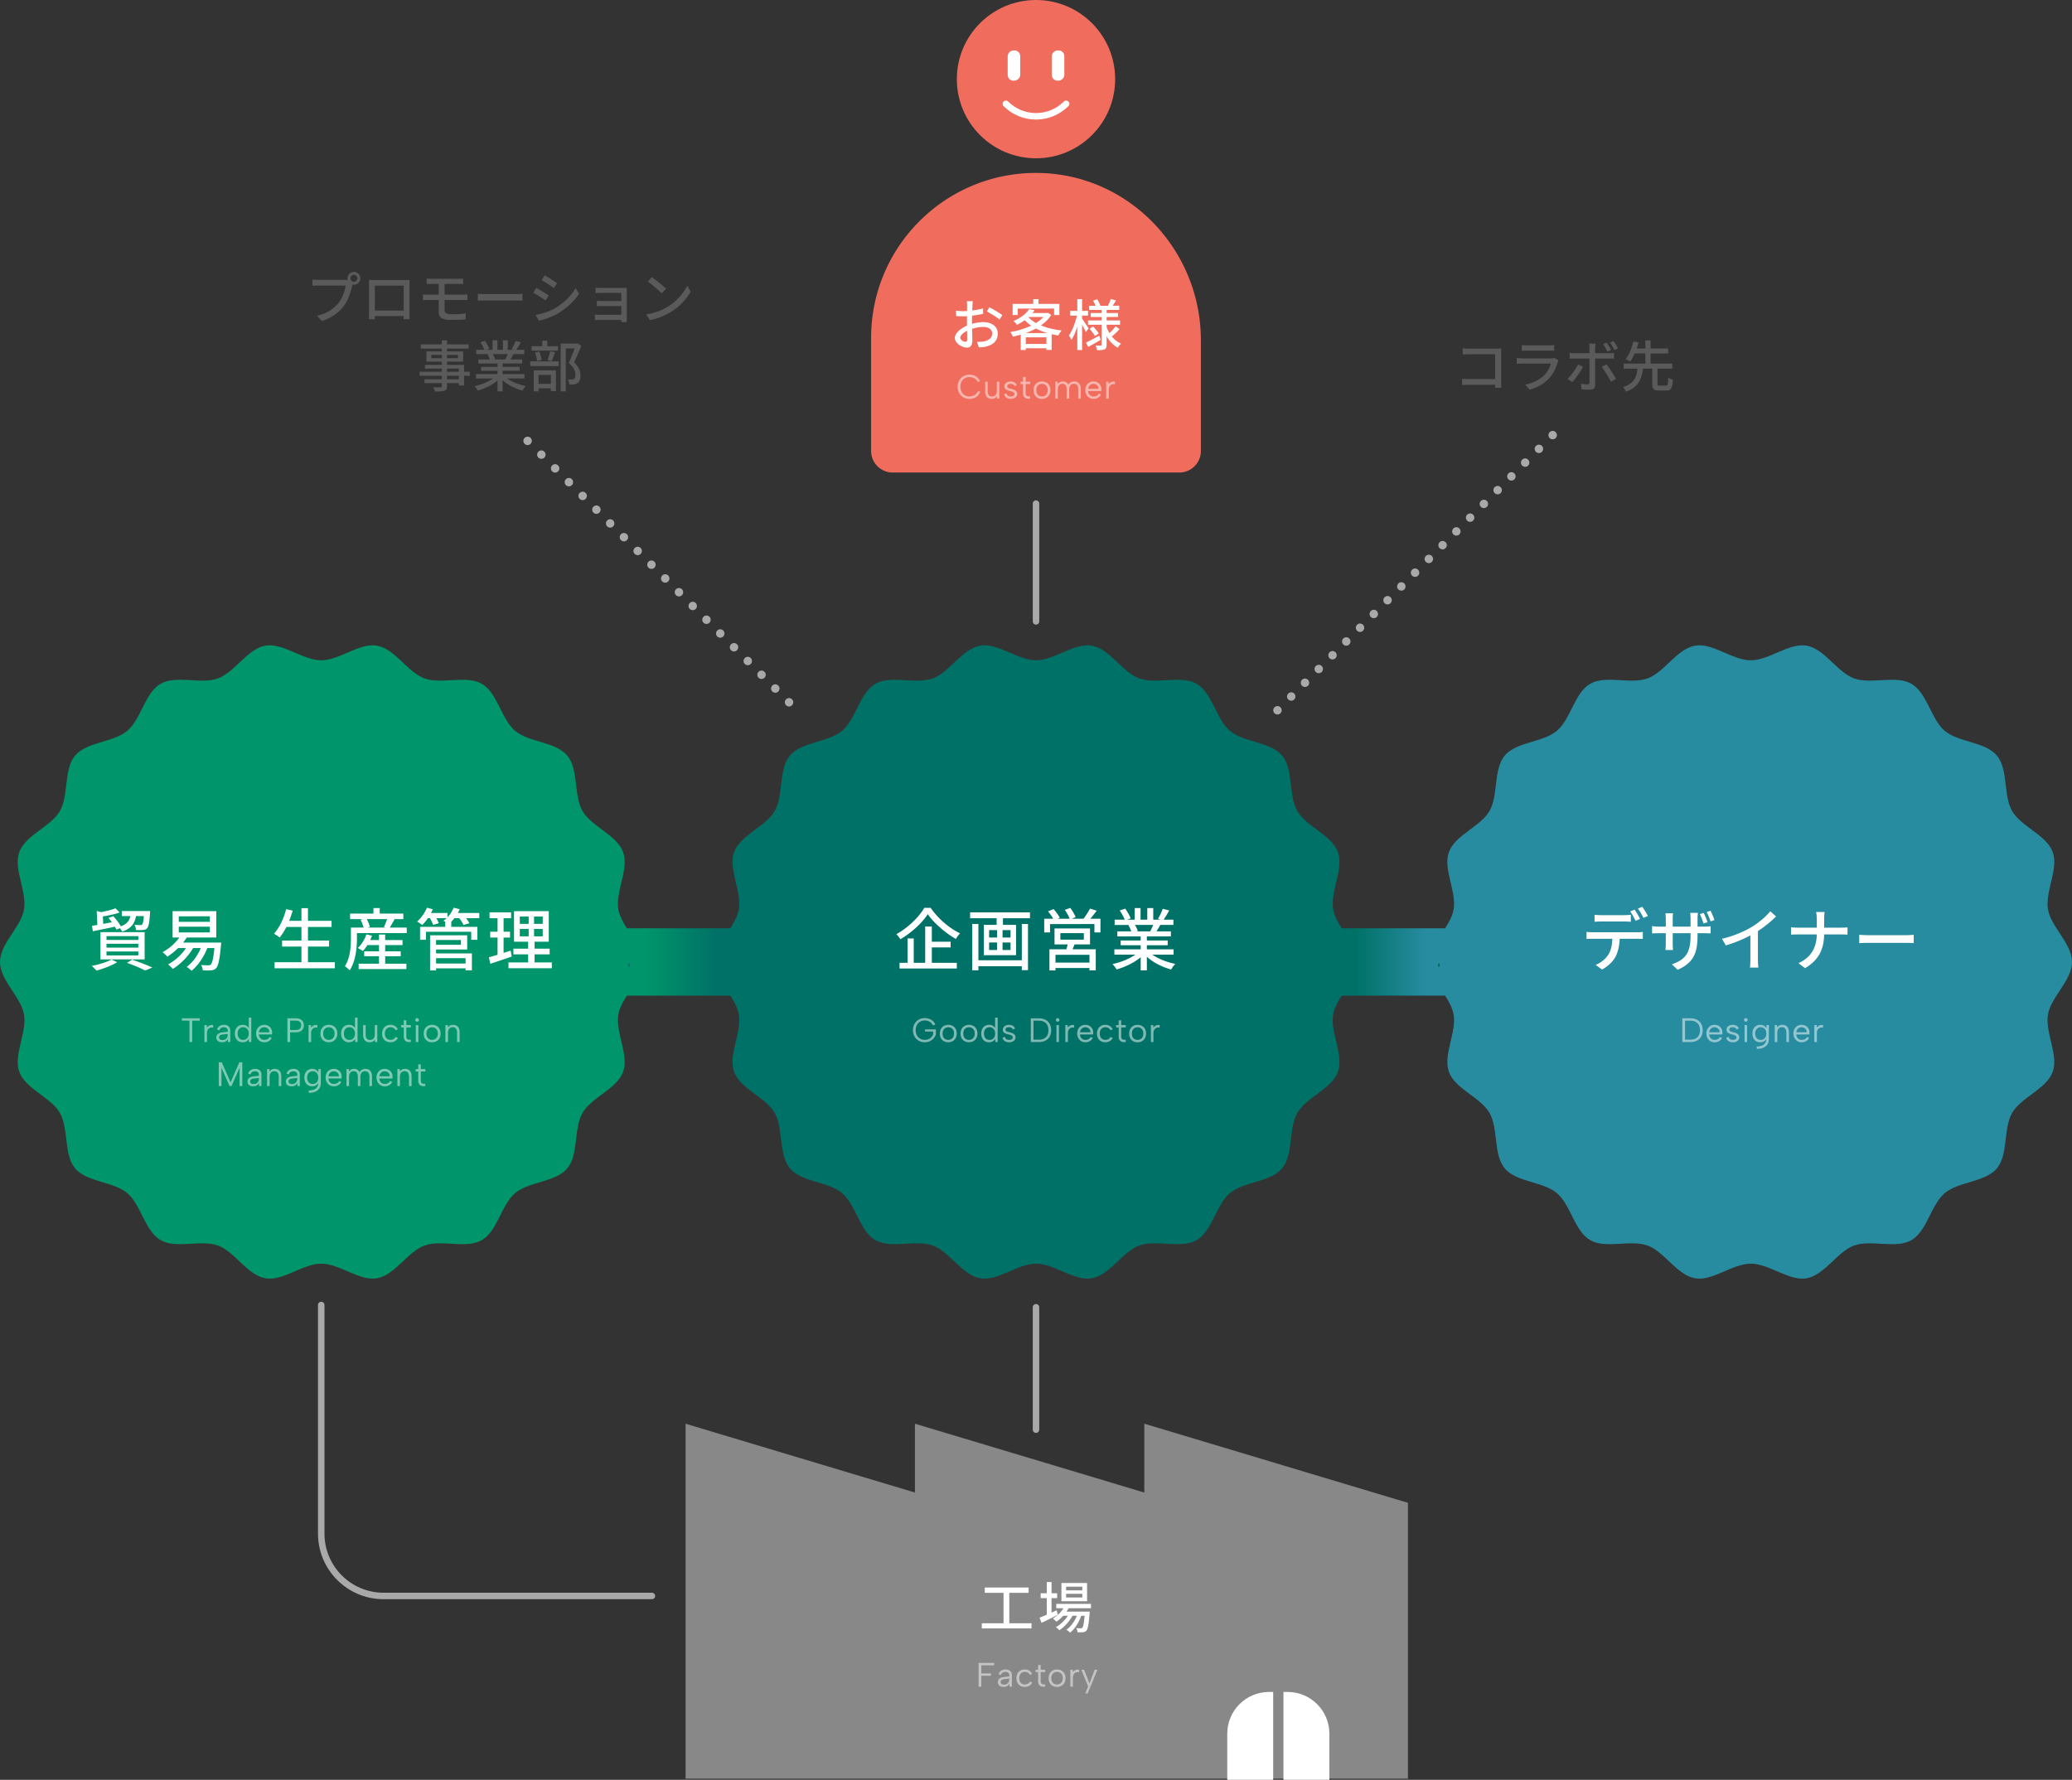 <svg xmlns="http://www.w3.org/2000/svg" width="638.841" height="548.837" viewBox="0 0 638.841 548.837"><rect x="0" y="0" width="638.841" height="548.837" fill="#333333" stroke="none"/><defs><linearGradient id="a" x1="187.829" y1="296.641" x2="230.62" y2="296.641" gradientUnits="userSpaceOnUse"><stop offset=".26" stop-color="#00956a"/><stop offset=".774" stop-color="#007167"/></linearGradient><linearGradient id="b" x1="507.741" y1="1786.287" x2="550.532" y2="1786.287" gradientTransform="translate(-99.521 -1489.646)" gradientUnits="userSpaceOnUse"><stop offset=".26" stop-color="#288ca1"/><stop offset=".774" stop-color="#007167"/></linearGradient></defs><path d="M418.45 296.641c0 5.689-6.45 10.745-7.398 16.162-.976 5.571 3.342 12.521 1.451 17.717-1.925 5.289-9.718 7.832-12.5 12.64-2.808 4.853-1.135 12.87-4.72 17.138-3.595 4.28-11.784 4.016-16.065 7.611-4.268 3.585-5.421 11.699-10.274 14.507-4.808 2.782-12.408-.257-17.697 1.668-5.196 1.892-9.058 9.122-14.629 10.097-5.417.949-11.508-4.512-17.197-4.512s-11.78 5.46-17.197 4.512c-5.571-.976-9.433-8.206-14.63-10.097-5.289-1.925-12.889 1.113-17.697-1.669-4.853-2.808-6.006-10.922-10.274-14.507s-12.469-3.331-16.065-7.611-1.912-12.285-4.719-17.138c-2.782-4.808-10.574-7.351-12.5-12.64-1.892-5.196 2.427-12.146 1.451-17.717-.949-5.417-7.398-10.473-7.398-16.162s6.45-10.745 7.398-16.162c.976-5.571-3.342-12.521-1.451-17.717 1.925-5.289 9.718-7.832 12.5-12.64 2.808-4.853 1.135-12.87 4.72-17.138 3.595-4.28 11.784-4.016 16.065-7.611 4.268-3.585 5.421-11.699 10.274-14.507 4.808-2.782 12.408.257 17.697-1.668 5.196-1.892 9.058-9.122 14.629-10.097 5.417-.949 11.508 4.512 17.197 4.512s11.78-5.46 17.197-4.512c5.571.976 9.433 8.206 14.63 10.097 5.289 1.925 12.889-1.113 17.697 1.669 4.853 2.808 6.006 10.922 10.274 14.507 4.28 3.595 12.469 3.331 16.065 7.611 3.585 4.268 1.912 12.285 4.719 17.138 2.782 4.808 10.574 7.351 12.5 12.64 1.892 5.196-2.427 12.146-1.451 17.717.949 5.417 7.398 10.473 7.398 16.162z" fill="#007167"/><path d="M638.841 296.641c0 5.689-6.45 10.745-7.398 16.162-.976 5.571 3.342 12.521 1.451 17.717-1.925 5.289-9.718 7.832-12.5 12.64-2.808 4.853-1.135 12.87-4.72 17.138-3.595 4.28-11.784 4.016-16.065 7.611-4.268 3.585-5.421 11.699-10.274 14.507-4.808 2.782-12.408-.257-17.697 1.668-5.196 1.892-9.058 9.122-14.629 10.097-5.417.949-11.508-4.512-17.197-4.512s-11.78 5.46-17.197 4.512c-5.571-.976-9.433-8.206-14.63-10.097-5.289-1.925-12.889 1.113-17.697-1.669-4.853-2.808-6.006-10.922-10.274-14.507-4.28-3.595-12.469-3.331-16.065-7.611s-1.912-12.285-4.719-17.138c-2.782-4.808-10.574-7.351-12.5-12.64-1.892-5.196 2.427-12.146 1.451-17.717-.949-5.417-7.398-10.473-7.398-16.162s6.45-10.745 7.398-16.162c.976-5.571-3.342-12.521-1.451-17.717 1.925-5.289 9.718-7.832 12.5-12.64 2.808-4.853 1.135-12.87 4.72-17.138 3.595-4.28 11.784-4.016 16.065-7.611 4.268-3.585 5.421-11.699 10.274-14.507 4.808-2.782 12.408.257 17.697-1.668 5.196-1.892 9.058-9.122 14.629-10.097 5.417-.949 11.508 4.512 17.197 4.512s11.78-5.46 17.197-4.512c5.571.976 9.433 8.206 14.63 10.097 5.289 1.925 12.889-1.113 17.697 1.669 4.853 2.808 6.006 10.922 10.274 14.507 4.28 3.595 12.469 3.331 16.065 7.611 3.585 4.268 1.912 12.285 4.719 17.138 2.782 4.808 10.574 7.351 12.5 12.64 1.892 5.196-2.427 12.146-1.451 17.717.949 5.417 7.398 10.473 7.398 16.162z" fill="#288ca1"/><path d="M198.059 296.641c0 5.689-6.45 10.745-7.398 16.162-.976 5.571 3.342 12.521 1.451 17.717-1.925 5.289-9.718 7.832-12.5 12.64-2.808 4.853-1.135 12.87-4.72 17.138-3.595 4.28-11.784 4.016-16.065 7.611-4.268 3.585-5.421 11.699-10.274 14.507-4.808 2.782-12.408-.257-17.697 1.668-5.196 1.892-9.058 9.122-14.629 10.097-5.417.949-11.508-4.512-17.197-4.512s-11.78 5.46-17.197 4.512c-5.571-.976-9.433-8.206-14.63-10.097-5.289-1.925-12.889 1.113-17.697-1.669-4.853-2.808-6.006-10.922-10.274-14.507s-12.469-3.331-16.065-7.611-1.912-12.285-4.719-17.138c-2.782-4.808-10.574-7.351-12.5-12.64-1.892-5.196 2.427-12.146 1.451-17.717C6.45 307.385.001 302.329.001 296.64s6.45-10.745 7.398-16.162c.976-5.571-3.342-12.521-1.451-17.717 1.925-5.289 9.718-7.832 12.5-12.64 2.808-4.853 1.135-12.87 4.72-17.138 3.595-4.28 11.784-4.016 16.065-7.611 4.268-3.585 5.421-11.699 10.274-14.507 4.808-2.782 12.408.257 17.697-1.668 5.196-1.892 9.058-9.122 14.629-10.097 5.417-.949 11.508 4.512 17.197 4.512s11.78-5.46 17.197-4.512c5.571.976 9.433 8.206 14.63 10.097 5.289 1.925 12.889-1.113 17.697 1.669 4.853 2.808 6.006 10.922 10.274 14.507 4.28 3.595 12.469 3.331 16.065 7.611 3.585 4.268 1.912 12.285 4.719 17.138 2.782 4.808 10.574 7.351 12.5 12.64 1.892 5.196-2.427 12.146-1.451 17.717.949 5.417 7.398 10.473 7.398 16.162z" fill="#00956a"/><path fill="url(#a)" d="M187.829 286.258h42.791v20.765h-42.791z"/><path transform="rotate(180 429.616 296.64)" fill="url(#b)" d="M408.22 286.258h42.791v20.765H408.22z"/><path fill="#888" d="M211.375 548.484h222.726v-85.065l-81.287-24.394v21.223l-70.719-21.223v21.223l-70.72-21.223v109.459z"/><path d="M391.263 521.737h1.287v27.1h-14.158v-14.229c0-7.104 5.767-12.871 12.871-12.871zm4.456 0h1.287c7.104 0 12.871 5.767 12.871 12.871v14.229h-14.158v-27.1z" fill="#fff"/><circle cx="319.42" cy="24.405" r="24.405" fill="#f06d5e"/><path d="M268.584 104.164c0-28.301 23.126-51.2 51.511-50.832 27.937.362 50.161 23.651 50.161 51.59v34.137a6.656 6.656 0 01-6.656 6.656h-88.36a6.656 6.656 0 01-6.656-6.656v-34.894z" fill="#f06d5e"/><rect x="307.959" y="18.28" width="9.321" height="3.864" rx="1.756" ry="1.756" transform="rotate(90 312.619 20.212)" fill="#fff"/><rect x="321.561" y="18.28" width="9.321" height="3.864" rx="1.756" ry="1.756" transform="rotate(90 326.222 20.212)" fill="#fff"/><path d="M328.709 32.017c-5.13 5.13-13.448 5.13-18.578 0" fill="none" stroke="#fff" stroke-linecap="round" stroke-linejoin="round" stroke-width="2"/><path fill="none" stroke="#a9a9a9" stroke-dasharray="0 0 0 6" stroke-linecap="round" stroke-linejoin="round" stroke-width="2.6" d="M478.722 134.172l-85.085 85.085m-150.357-2.696l-82.39-82.389"/><path d="M99.045 402.419v70.502c0 10.614 8.604 19.218 19.218 19.218h82.73m118.427-89.017v37.738m0-285.572v36.33" fill="none" stroke="#a9a9a9" stroke-linecap="round" stroke-linejoin="round" stroke-width="2"/><path fill="none" stroke="#007167" stroke-miterlimit="10" d="M443.928 297.624h-.545m-249.183 0h-.545"/><path d="M318.038 500.558v1.592h-15.323v-1.592h6.694v-9.382h-5.787v-1.644h13.525v1.644h-5.958v9.382h6.848zm8.094-2.603a216.406 216.406 0 01-5 2.482l-.616-1.592c.616-.24 1.387-.565 2.226-.925v-5.102h-1.883v-1.507h1.883v-3.458h1.473v3.458h1.729v1.507h-1.729v4.451c.514-.24 1.044-.479 1.575-.719l.343 1.404zm3.321-2.02c-.188.36-.394.702-.634 1.027h7.157s-.018.394-.035.599c-.274 3.424-.531 4.76-.993 5.273-.291.325-.616.428-1.027.479-.394.034-1.027.052-1.712.017-.017-.376-.154-.942-.359-1.284.582.068 1.113.068 1.335.068.257 0 .394-.017.531-.188.257-.291.479-1.267.685-3.681h-1.027c-.685 1.986-2.02 4.126-3.441 5.205-.256-.291-.753-.668-1.147-.89 1.335-.89 2.534-2.585 3.253-4.314h-1.353c-.924 1.695-2.551 3.51-4.075 4.469-.239-.325-.685-.719-1.062-.959 1.353-.719 2.757-2.089 3.698-3.51h-1.438a11.668 11.668 0 01-2.106 1.832 8.615 8.615 0 00-1.079-.993 9.194 9.194 0 003.236-3.15h-2.191v-1.352h10.7v1.352h-6.917zm5.718-2.174h-7.91v-5.616h7.91v5.616zm-1.472-4.469H328.7v1.113h4.999v-1.113zm0 2.192H328.7v1.13h4.999v-1.13z" fill="#fff"/><path d="M301.719 512.79h4.801v.732h-3.964v2.5h2.981v.732h-2.981v3.358h-.837v-7.322zm9.539 7.322l-.063-.941a1.68 1.68 0 01-.648.748c-.286.178-.648.267-1.088.267-.376 0-.697-.059-.962-.178a1.388 1.388 0 01-.612-.507 1.396 1.396 0 01-.214-.779c0-.439.164-.8.492-1.083.328-.282.802-.455 1.422-.518l1.611-.178v-.418a.869.869 0 00-.324-.706c-.216-.178-.509-.267-.878-.267-.363 0-.665.084-.905.251a1.27 1.27 0 00-.497.722l-.711-.251c.14-.46.396-.819.769-1.077s.828-.387 1.365-.387c.621 0 1.104.159 1.449.476.345.317.518.748.518 1.292v3.535h-.722zm-.063-2.5l-1.621.188c-.349.042-.614.138-.795.288-.182.15-.272.347-.272.591s.089.439.267.586c.178.146.434.219.769.219.384 0 .697-.077.941-.23s.424-.361.539-.622c.115-.262.172-.546.172-.853v-.167zm4.749 2.574c-.509 0-.955-.112-1.339-.335a2.31 2.31 0 01-.894-.936c-.213-.401-.319-.866-.319-1.396 0-.537.106-1.01.319-1.417.212-.408.511-.725.894-.952.384-.227.83-.34 1.339-.34.537 0 1.008.124 1.412.371.405.248.697.591.879 1.03l-.722.251c-.104-.279-.295-.5-.57-.664s-.594-.246-.957-.246c-.355 0-.664.08-.926.24a1.598 1.598 0 00-.606.68c-.143.293-.214.638-.214 1.036 0 .586.157 1.055.471 1.407.313.352.732.528 1.255.528.356 0 .673-.08.952-.24.279-.16.484-.377.617-.649l.711.251a2.163 2.163 0 01-.889 1.015c-.404.244-.875.366-1.412.366zm4.132-5.304v-1.464h.785v1.464h1.391v.732h-1.391v2.814c0 .321.068.554.204.701a.837.837 0 00.523.261c.212.028.434.028.664 0v.68c-.272.063-.539.08-.8.052s-.495-.106-.701-.235c-.206-.129-.37-.312-.492-.549s-.183-.541-.183-.91v-2.814h-.785v-.732h.785zm5.816 5.304c-.496 0-.938-.108-1.329-.324s-.697-.525-.92-.926c-.223-.401-.335-.877-.335-1.428 0-.558.113-1.039.34-1.444.227-.404.537-.715.931-.931.394-.216.838-.324 1.334-.324s.939.108 1.333.324c.394.216.704.525.931.926.227.401.34.877.34 1.428 0 .558-.115 1.039-.345 1.444-.23.404-.544.715-.941.931s-.844.324-1.339.324zm-.011-.743c.307 0 .596-.068.868-.204.272-.136.494-.348.665-.638.17-.289.256-.657.256-1.104 0-.453-.083-.823-.251-1.109a1.578 1.578 0 00-.654-.633c-.268-.136-.556-.204-.863-.204s-.593.068-.857.204c-.265.136-.48.349-.644.638-.164.289-.246.657-.246 1.104 0 .453.08.823.24 1.109.161.286.372.497.633.633.262.136.546.204.853.204zm4.132-4.561h.722l.042.763c.14-.188.309-.348.507-.481s.418-.225.659-.277.497-.054.769-.005v.784a1.873 1.873 0 00-.79 0 1.34 1.34 0 00-.602.314 1.529 1.529 0 00-.387.581 2.227 2.227 0 00-.136.811v2.74h-.784v-5.23zm7.521 0h.816l-2.992 7.322h-.753l.889-2.165-2.113-5.157h.858l1.673 4.226 1.622-4.226z" opacity=".5" fill="#fff"/><path d="M460.953 119.582c0-.24.017-.565.017-.925h-8.115c-.702 0-1.558.034-2.054.069v-1.935c.496.034 1.25.085 1.986.085h8.201v-7.636h-7.995c-.668 0-1.541.034-1.986.052v-1.883c.6.051 1.421.103 1.986.103h8.509c.462 0 1.062-.017 1.37-.034a36.89 36.89 0 00-.035 1.438v8.851c0 .599.035 1.438.069 1.815h-1.952zm19.565-8.458c-.086.188-.223.445-.257.582-.497 1.678-1.25 3.407-2.517 4.811-1.763 1.952-3.938 3.03-6.129 3.646l-1.335-1.541c2.482-.514 4.588-1.626 5.992-3.082.976-1.01 1.592-2.294 1.9-3.424h-8.714c-.411 0-1.164.017-1.814.069v-1.781c.667.068 1.318.12 1.814.12h8.766c.462 0 .873-.069 1.096-.154l1.199.753zm-11.317-4.708c.462.051 1.079.085 1.626.085h6.677c.548 0 1.25-.034 1.678-.085v1.763a24.66 24.66 0 00-1.695-.052h-6.66c-.531 0-1.147.017-1.626.052v-1.763zm18.863 6.694c-.753 1.49-2.329 3.698-3.287 4.725l-1.473-1.01c1.13-1.062 2.551-3.03 3.236-4.451l1.524.736zm3.749-2.551v8.149c0 .924-.479 1.455-1.592 1.455-.822 0-1.832-.034-2.603-.12l-.154-1.695c.736.137 1.507.188 1.952.188s.633-.171.65-.633v-7.345h-4.571c-.531 0-1.079.017-1.541.051v-1.798c.479.052.993.103 1.523.103h4.588v-1.592c0-.394-.068-1.061-.137-1.335h2.021c-.051.24-.137.959-.137 1.352v1.575h4.297c.445 0 1.079-.034 1.524-.103v1.781c-.497-.034-1.079-.034-1.507-.034h-4.314zm3.493 1.798c.907 1.096 2.26 3.253 2.945 4.486l-1.575.89c-.702-1.404-1.969-3.51-2.842-4.571l1.472-.805zm.291-3.938c-.342-.702-.856-1.644-1.318-2.294l1.113-.462c.428.616.993 1.592 1.335 2.26l-1.13.496zm2.157-.513c-.359-.719-.873-1.626-1.353-2.277l1.096-.462c.445.633 1.062 1.644 1.37 2.26l-1.113.479zm15.867 11.008c.565 0 .668-.343.736-2.465.342.274 1.027.531 1.438.651-.154 2.619-.582 3.321-2.037 3.321h-2.226c-1.695 0-2.106-.514-2.106-2.123v-4.622h-2.876c-.377 3.167-1.301 5.684-5.188 7.105-.188-.428-.634-1.062-.993-1.404 3.51-1.079 4.211-3.15 4.503-5.701h-4.246v-1.541h6.677v-3.15h-3.27c-.411.925-.873 1.798-1.404 2.5a8.539 8.539 0 00-1.404-.753c1.147-1.404 1.986-3.698 2.363-5.427l1.626.308c-.171.582-.36 1.216-.582 1.849h2.67v-2.5h1.609v2.5h5.427v1.524h-5.427v3.15h6.694v1.541h-4.571v4.622c0 .531.103.616.685.616h1.9z" fill="#5a5a5a"/><path d="M287.654 316.205c-.265-.523-.617-.908-1.056-1.156a2.926 2.926 0 00-1.464-.371c-.53 0-1.008.122-1.433.366-.426.244-.76.589-1.004 1.035-.244.446-.366.976-.366 1.59 0 .607.122 1.133.366 1.58s.579.792 1.004 1.036c.425.244.903.366 1.433.366.397 0 .767-.068 1.108-.204s.638-.331.889-.586c.251-.254.443-.56.575-.915v-.847h-2.51v-.68h3.358v1.569a3.555 3.555 0 01-1.914 2.103c-.46.209-.962.314-1.506.314-.517 0-.996-.091-1.438-.272a3.494 3.494 0 01-1.161-.769 3.516 3.516 0 01-.774-1.182c-.185-.457-.277-.96-.277-1.511s.092-1.054.277-1.511c.185-.457.443-.851.774-1.182a3.509 3.509 0 011.161-.769 3.764 3.764 0 011.438-.272c.481 0 .932.078 1.354.235a3.48 3.48 0 011.125.68c.328.296.585.657.774 1.083l-.732.272zm4.707 5.199c-.496 0-.938-.108-1.329-.324s-.697-.525-.92-.926c-.223-.401-.335-.877-.335-1.428 0-.558.113-1.039.34-1.444.227-.404.537-.715.931-.931.394-.216.838-.324 1.334-.324s.939.108 1.333.324c.394.216.704.525.931.926.227.401.34.877.34 1.428 0 .558-.115 1.039-.345 1.444-.23.404-.544.715-.941.931s-.844.324-1.339.324zm-.011-.743c.307 0 .596-.068.868-.204.272-.136.494-.348.665-.638.17-.289.256-.657.256-1.104 0-.453-.083-.823-.251-1.109a1.578 1.578 0 00-.654-.633c-.268-.136-.556-.204-.863-.204s-.593.068-.857.204c-.265.136-.48.349-.644.638-.164.289-.246.657-.246 1.104 0 .453.08.823.24 1.109.161.286.372.497.633.633.262.136.546.204.853.204zm6.392.743c-.496 0-.938-.108-1.329-.324s-.697-.525-.92-.926c-.223-.401-.335-.877-.335-1.428 0-.558.113-1.039.34-1.444.227-.404.537-.715.931-.931.394-.216.838-.324 1.334-.324s.939.108 1.333.324c.394.216.704.525.931.926.227.401.34.877.34 1.428 0 .558-.115 1.039-.345 1.444-.23.404-.544.715-.941.931s-.844.324-1.339.324zm-.011-.743c.307 0 .596-.068.868-.204.272-.136.494-.348.665-.638.17-.289.256-.657.256-1.104 0-.453-.083-.823-.251-1.109a1.578 1.578 0 00-.654-.633c-.268-.136-.556-.204-.863-.204s-.593.068-.857.204c-.265.136-.48.349-.644.638-.164.289-.246.657-.246 1.104 0 .453.08.823.24 1.109.161.286.372.497.633.633.262.136.546.204.853.204zm8.169-3.504l-.083.01v-3.368h.785v7.531h-.722l-.052-.973a2.048 2.048 0 01-.717.743c-.317.202-.709.303-1.177.303-.481 0-.901-.11-1.26-.33a2.205 2.205 0 01-.837-.936c-.199-.404-.298-.879-.298-1.423s.1-1.016.298-1.417c.199-.401.478-.713.837-.936.359-.223.779-.335 1.26-.335.495 0 .906.108 1.234.324.328.216.572.485.732.805zm-3.514 1.559c0 .6.153 1.076.46 1.428.307.352.725.528 1.255.528.328 0 .621-.077.878-.23.258-.153.462-.376.612-.669.149-.293.225-.645.225-1.056s-.075-.762-.225-1.051a1.655 1.655 0 00-.612-.669 1.656 1.656 0 00-.878-.235c-.523 0-.94.176-1.25.528-.311.352-.465.828-.465 1.428zm6.454 1.014c.042.209.118.382.23.518.111.136.256.239.434.309s.385.104.623.104c.37 0 .65-.072.842-.214s.288-.323.288-.539c0-.181-.057-.328-.172-.439s-.267-.204-.455-.277-.397-.137-.627-.193a12.61 12.61 0 01-.586-.152 2.752 2.752 0 01-.596-.246 1.375 1.375 0 01-.46-.408c-.119-.167-.178-.387-.178-.659 0-.3.082-.563.246-.79.164-.227.39-.403.68-.528s.623-.188.999-.188c.432 0 .817.094 1.156.282.338.188.574.481.706.879l-.732.251c-.049-.181-.138-.321-.267-.418s-.272-.164-.429-.199-.312-.052-.465-.052c-.314 0-.567.061-.758.183a.607.607 0 00-.288.549c0 .133.032.242.094.33.063.087.15.159.262.214.111.056.244.103.397.141.153.039.321.082.502.131.202.049.408.11.617.183.209.073.404.167.586.282.181.115.329.261.444.439.115.178.173.399.173.664 0 .307-.084.574-.251.8-.167.227-.399.403-.695.528s-.64.188-1.03.188c-.537 0-.982-.12-1.334-.361-.352-.241-.587-.594-.706-1.062l.753-.251zm10.386-5.721c.809 0 1.501.148 2.077.445s1.018.72 1.328 1.271c.311.551.466 1.207.466 1.967 0 .753-.155 1.402-.466 1.946-.31.544-.753.962-1.328 1.255-.575.293-1.268.439-2.077.439h-2.416v-7.322h2.416zm0 6.589c.998 0 1.75-.254 2.26-.764s.763-1.224.763-2.144c0-.927-.254-1.651-.763-2.17-.509-.52-1.262-.779-2.26-.779h-1.579v5.858h1.579zm5.889-5.544a.534.534 0 01-.554-.544.536.536 0 01.554-.554c.146 0 .273.052.382.157a.53.53 0 01.162.397.517.517 0 01-.162.387.533.533 0 01-.382.157zm-.397 1.047h.774v5.23h-.774v-5.23zm2.751 0h.722l.042.763c.14-.188.309-.348.507-.481s.418-.225.659-.277.497-.054.769-.005v.784a1.873 1.873 0 00-.79 0 1.34 1.34 0 00-.602.314 1.529 1.529 0 00-.387.581 2.227 2.227 0 00-.136.811v2.74h-.784v-5.23zm6.171 5.303a2.4 2.4 0 01-1.302-.356 2.478 2.478 0 01-.894-.973 2.991 2.991 0 01-.325-1.412c0-.509.108-.962.325-1.36a2.42 2.42 0 01.889-.936c.377-.227.806-.34 1.287-.34.474 0 .898.104 1.271.314s.664.499.874.868c.209.37.307.792.293 1.266 0 .077-.004.157-.011.241l-.021.272h-4.048c.014.328.094.617.241.868s.34.448.581.591c.24.143.514.214.821.214.404 0 .748-.077 1.03-.23.283-.153.487-.373.612-.659l.68.272c-.209.439-.513.776-.91 1.01s-.861.35-1.391.35zm1.559-3.096c.007-.3-.058-.565-.193-.795a1.457 1.457 0 00-.57-.544 1.752 1.752 0 00-.847-.199c-.279 0-.533.066-.764.199a1.66 1.66 0 00-.57.549c-.15.234-.239.497-.267.79h3.211zm4.581 3.096c-.509 0-.955-.112-1.339-.335a2.31 2.31 0 01-.894-.936c-.213-.401-.319-.866-.319-1.396 0-.537.106-1.01.319-1.417.212-.408.511-.725.894-.952.384-.227.83-.34 1.339-.34.537 0 1.008.124 1.412.371.405.248.697.591.879 1.03l-.722.251c-.104-.279-.295-.5-.57-.664s-.594-.246-.957-.246c-.355 0-.664.08-.926.24a1.598 1.598 0 00-.606.68c-.143.293-.214.638-.214 1.036 0 .586.157 1.055.471 1.407.313.352.732.528 1.255.528.356 0 .673-.08.952-.24.279-.16.484-.377.617-.649l.711.251a2.163 2.163 0 01-.889 1.015c-.404.244-.875.366-1.412.366zm4.132-5.303v-1.464h.785v1.464h1.391v.732h-1.391v2.814c0 .321.068.554.204.701a.837.837 0 00.523.261c.212.028.434.028.664 0v.68c-.272.063-.539.08-.8.052s-.495-.106-.701-.235c-.206-.129-.37-.312-.492-.549s-.183-.541-.183-.91v-2.814h-.785v-.732h.785zm5.816 5.303c-.496 0-.938-.108-1.329-.324s-.697-.525-.92-.926c-.223-.401-.335-.877-.335-1.428 0-.558.113-1.039.34-1.444.227-.404.537-.715.931-.931.394-.216.838-.324 1.334-.324s.939.108 1.333.324c.394.216.704.525.931.926.227.401.34.877.34 1.428 0 .558-.115 1.039-.345 1.444-.23.404-.544.715-.941.931s-.844.324-1.339.324zm-.011-.743c.307 0 .596-.068.868-.204.272-.136.494-.348.665-.638.17-.289.256-.657.256-1.104 0-.453-.083-.823-.251-1.109a1.578 1.578 0 00-.654-.633c-.268-.136-.556-.204-.863-.204s-.593.068-.857.204c-.265.136-.48.349-.644.638-.164.289-.246.657-.246 1.104 0 .453.08.823.24 1.109.161.286.372.497.633.633.262.136.546.204.853.204zm4.132-4.56h.722l.042.763c.14-.188.309-.348.507-.481s.418-.225.659-.277.497-.054.769-.005v.784a1.873 1.873 0 00-.79 0 1.34 1.34 0 00-.602.314 1.529 1.529 0 00-.387.581 2.227 2.227 0 00-.136.811v2.74h-.784v-5.23z" opacity=".5" fill="#fff"/><path d="M504.749 287.481c.439 0 1.234-.021 1.757-.105v2.155a45.733 45.733 0 00-1.757-.042h-5.376c-.083 2.218-.502 4.058-1.297 5.565-.753 1.423-2.343 2.97-4.142 3.912l-1.945-1.422c1.548-.628 3.054-1.841 3.87-3.117.899-1.402 1.192-3.075 1.255-4.937h-6.046c-.627 0-1.318.021-1.903.063v-2.176c.606.063 1.255.105 1.903.105h13.682zm-11.067-3.326c-.711 0-1.485.042-2.05.083v-2.155c.628.083 1.36.125 2.029.125h7.071c.648 0 1.443-.042 2.092-.125v2.155a34.824 34.824 0 00-2.092-.083h-7.05zm10.607-.21c-.418-.837-1.088-2.092-1.653-2.887l1.339-.565c.523.753 1.276 2.05 1.694 2.866l-1.38.586zm2.049-4.33c.565.774 1.36 2.071 1.736 2.845l-1.359.586c-.439-.899-1.13-2.092-1.716-2.866l1.339-.565zm18.996 6.13c1.025 0 1.694-.063 2.092-.125v2.218c-.314-.042-1.067-.063-2.071-.063h-1.967v.711c0 5.397-1.234 8.389-6.129 10.564l-1.778-1.674c3.912-1.423 5.753-3.222 5.753-8.765v-.837h-5.502v3.138c0 .837.063 1.736.084 2.029h-2.322c.042-.293.104-1.171.104-2.029v-3.138h-2.05c-.962 0-1.82.042-2.176.063v-2.26c.272.042 1.213.167 2.176.167h2.05v-2.406c0-.732-.083-1.402-.104-1.695h2.343c-.042.293-.105.92-.105 1.695v2.406h5.502v-2.427c0-.837-.062-1.527-.104-1.82h2.364c-.021.314-.104.983-.104 1.82v2.427h1.946zm-.084-.963c-.313-.899-.732-2.092-1.15-2.908l1.192-.377c.376.774.899 2.05 1.171 2.866l-1.213.418zm2.155-.669c-.334-.92-.774-2.092-1.192-2.887l1.192-.376c.397.774.92 2.029 1.192 2.866l-1.192.397zm14.602 11.778c0 .858.042 2.008.146 2.469h-2.594c.062-.46.125-1.611.125-2.469v-7.447c-2.197 1.171-4.979 2.343-7.573 3.075l-1.192-2.029c3.578-.816 7.113-2.364 9.435-3.807 2.113-1.318 4.289-3.18 5.46-4.686l1.778 1.611a34.716 34.716 0 01-5.586 4.498v8.786zm25.606-9.833c.816 0 1.632-.042 2.008-.084v2.239c-.376-.042-1.297-.063-2.029-.063h-5.167c-.083 4.414-1.527 7.824-5.878 10.397l-2.05-1.527c4.038-1.862 5.565-4.937 5.669-8.87h-5.795c-.836 0-1.631.021-2.155.063v-2.259c.502.042 1.318.104 2.113.104h5.836v-2.573c0-.669-.083-1.716-.23-2.26h2.636c-.104.544-.146 1.632-.146 2.26v2.573h5.188zm5.628 2.197a38.71 38.71 0 003.096.126h11.359c1.025 0 1.841-.084 2.343-.126v2.573c-.46-.021-1.401-.084-2.322-.084h-11.38c-1.172 0-2.406.042-3.096.084v-2.573z" fill="#fff"/><path d="M521.111 314.009c.809 0 1.501.148 2.077.445s1.018.72 1.328 1.271c.311.551.466 1.207.466 1.967 0 .753-.155 1.402-.466 1.946-.31.544-.753.962-1.328 1.255-.575.293-1.268.439-2.077.439h-2.416v-7.322h2.416zm0 6.589c.998 0 1.75-.254 2.26-.764s.763-1.224.763-2.144c0-.927-.254-1.651-.763-2.17-.509-.52-1.262-.779-2.26-.779h-1.579v5.858h1.579zm7.532.806a2.4 2.4 0 01-1.302-.356 2.478 2.478 0 01-.894-.973 2.991 2.991 0 01-.325-1.412c0-.509.108-.962.325-1.36a2.42 2.42 0 01.889-.936c.377-.227.806-.34 1.287-.34.474 0 .898.104 1.271.314s.664.499.874.868c.209.37.307.792.293 1.266 0 .077-.004.157-.011.241l-.021.272h-4.048c.014.328.094.617.241.868s.34.448.581.591c.24.143.514.214.821.214.404 0 .748-.077 1.03-.23.283-.153.487-.373.612-.659l.68.272c-.209.439-.513.776-.91 1.01s-.861.35-1.391.35zm1.558-3.096c.007-.3-.058-.565-.193-.795a1.457 1.457 0 00-.57-.544 1.752 1.752 0 00-.847-.199c-.279 0-.533.066-.764.199a1.66 1.66 0 00-.57.549c-.15.234-.239.497-.267.79h3.211zm2.783 1.422c.042.209.118.382.23.518.111.136.256.239.434.309s.385.104.623.104c.37 0 .65-.072.842-.214s.288-.323.288-.539c0-.181-.057-.328-.172-.439s-.267-.204-.455-.277-.397-.137-.627-.193a12.61 12.61 0 01-.586-.152 2.752 2.752 0 01-.596-.246 1.375 1.375 0 01-.46-.408c-.119-.167-.178-.387-.178-.659 0-.3.082-.563.246-.79.164-.227.39-.403.68-.528s.623-.188.999-.188c.432 0 .817.094 1.156.282.338.188.574.481.706.879l-.732.251c-.049-.181-.138-.321-.267-.418s-.272-.164-.429-.199-.312-.052-.465-.052c-.314 0-.567.061-.758.183a.607.607 0 00-.288.549c0 .133.032.242.094.33.063.087.15.159.262.214.111.056.244.103.397.141.153.039.321.082.502.131.202.049.408.11.617.183.209.073.404.167.586.282.181.115.329.261.444.439.115.178.173.399.173.664 0 .307-.084.574-.251.8-.167.227-.399.403-.695.528s-.64.188-1.03.188c-.537 0-.982-.12-1.334-.361-.352-.241-.587-.594-.706-1.062l.753-.251zm5.303-4.676a.534.534 0 01-.554-.544.536.536 0 01.554-.554c.146 0 .273.052.382.157a.53.53 0 01.162.397.517.517 0 01-.162.387.533.533 0 01-.382.157zm-.398 1.047h.774v5.23h-.774v-5.23zm6.768 0h.722v4.268c0 .642-.143 1.191-.429 1.647-.286.457-.701.805-1.245 1.046-.544.24-1.207.361-1.987.361l-.125-.722c.983-.014 1.729-.218 2.238-.612.509-.394.764-.968.764-1.721v-.115l.083.021c-.16.307-.401.57-.722.79-.321.22-.736.333-1.245.34-.481 0-.901-.11-1.26-.33a2.205 2.205 0 01-.837-.936c-.199-.404-.298-.879-.298-1.423s.1-1.016.298-1.417c.199-.401.478-.713.837-.936.359-.223.779-.335 1.26-.335.314 0 .593.047.837.141.244.094.453.22.627.377s.317.333.429.528l.052-.973zm-3.493 2.615c0 .6.155 1.076.465 1.428.31.352.73.528 1.26.528.321 0 .61-.077.868-.23.258-.153.462-.376.612-.669.149-.293.225-.645.225-1.056s-.075-.762-.225-1.051a1.655 1.655 0 00-.612-.669 1.635 1.635 0 00-.868-.235c-.523 0-.941.178-1.255.533-.314.356-.471.83-.471 1.423zm6.025-2.615h.722l.042.743c.167-.258.387-.458.659-.602.272-.143.589-.214.952-.214.397 0 .746.085 1.046.256.299.171.533.425.701.763.167.338.251.762.251 1.271v3.012h-.785v-2.918c0-.544-.117-.957-.35-1.24-.234-.282-.57-.424-1.01-.424-.453 0-.807.15-1.062.45-.254.3-.382.743-.382 1.329v2.803h-.784v-5.23zm8.294 5.303a2.4 2.4 0 01-1.302-.356 2.478 2.478 0 01-.894-.973 2.991 2.991 0 01-.325-1.412c0-.509.108-.962.325-1.36a2.42 2.42 0 01.889-.936c.377-.227.806-.34 1.287-.34.474 0 .898.104 1.271.314s.664.499.874.868c.209.37.307.792.293 1.266 0 .077-.004.157-.011.241l-.021.272h-4.048c.014.328.094.617.241.868s.34.448.581.591c.24.143.514.214.821.214.404 0 .748-.077 1.03-.23.283-.153.487-.373.612-.659l.68.272c-.209.439-.513.776-.91 1.01s-.861.35-1.391.35zm1.559-3.096c.007-.3-.058-.565-.193-.795a1.457 1.457 0 00-.57-.544 1.752 1.752 0 00-.847-.199c-.279 0-.533.066-.764.199a1.66 1.66 0 00-.57.549c-.15.234-.239.497-.267.79h3.211zm2.353-2.207h.722l.042.763c.14-.188.309-.348.507-.481s.418-.225.659-.277.497-.054.769-.005v.784a1.873 1.873 0 00-.79 0 1.34 1.34 0 00-.602.314 1.529 1.529 0 00-.387.581 2.227 2.227 0 00-.136.811v2.74h-.784v-5.23z" opacity=".5" fill="#fff"/><path d="M106.483 86.323c.205 0 .462 0 .719-.034a1.98 1.98 0 011.918-2.431c1.096 0 1.986.89 1.986 1.969 0 1.096-.89 1.969-1.986 1.969-.154 0-.308-.017-.445-.052l-.086.325c-.376 1.746-1.181 4.451-2.568 6.283-1.558 2.02-3.698 3.664-6.797 4.64l-1.472-1.609c3.355-.822 5.29-2.294 6.694-4.075 1.181-1.507 1.917-3.698 2.14-5.256H98.18c-.736 0-1.421.034-1.849.051v-1.9c.479.069 1.284.12 1.849.12h8.304zm3.715-.496a1.07 1.07 0 00-1.079-1.061c-.582 0-1.062.479-1.062 1.061 0 .599.479 1.062 1.062 1.062a1.06 1.06 0 001.079-1.062zm16.055 10.392c0 .599.034 2.072.034 2.208h-1.866c.017-.085.017-.479.034-.959h-8.869c0 .462 0 .873.017.959h-1.849c0-.154.034-1.524.034-2.208v-8.406c0-.445 0-1.027-.017-1.49a30.64 30.64 0 001.644.034h9.296c.394 0 1.01 0 1.575-.017-.034.462-.034.993-.034 1.472v8.406zM115.57 88.07v7.704h8.886V88.07h-8.886zm21.499 7.498c0 .907.599 1.335 2.089 1.335 1.575 0 3.03-.068 4.451-.24l-.103 1.832c-1.25.085-3.013.137-4.64.137-2.825 0-3.612-.976-3.612-2.517v-3.612h-3.099c-.462 0-1.232.034-1.729.069v-1.798c.479.051 1.232.085 1.729.085h3.099v-3.304h-2.106c-.599 0-1.113.017-1.592.051v-1.712c.479.034.993.068 1.592.068h8.184c.565 0 1.079-.017 1.472-.068v1.712c-.428-.017-.856-.051-1.472-.051h-4.263v3.304h5.513c.36 0 1.113-.034 1.524-.068l.017 1.746c-.445-.034-1.13-.034-1.507-.034h-5.547v3.064zm10.252-4.965c.548.052 1.609.103 2.534.103h9.296c.839 0 1.507-.069 1.917-.103v2.106c-.376-.017-1.147-.069-1.9-.069h-9.313c-.958 0-1.969.034-2.534.069v-2.106zm21.876.531l-.993 1.524c-.907-.651-2.722-1.815-3.818-2.397l.976-1.472c1.079.582 3.031 1.781 3.835 2.345zm1.729 4.023c2.859-1.626 5.17-3.921 6.557-6.352l1.027 1.815c-1.523 2.328-3.903 4.52-6.677 6.129-1.729 1.01-4.126 1.832-5.684 2.123l-1.01-1.763c1.9-.325 3.989-.959 5.787-1.952zm.839-7.807l-1.01 1.472c-.873-.633-2.705-1.849-3.767-2.448l.976-1.472c1.062.599 2.996 1.866 3.801 2.448zm19.788 11.985c.017-.154.017-.428.017-.685h-6.711c-.514 0-1.147.034-1.438.034v-1.678c.291.034.839.069 1.438.069h6.711V94.37h-5.855c-.633 0-1.318 0-1.695.034v-1.626c.394.017 1.062.051 1.678.051h5.873v-2.517h-6.043c-.531 0-1.558.034-1.9.069V88.72c.376.052 1.37.069 1.9.069h6.557c.394 0 .924-.017 1.164-.017-.017.205-.017.651-.017.993v8.543c0 .274.017.753.034 1.027h-1.712zm14.394-4.794c2.756-1.695 4.896-4.263 5.94-6.454l1.044 1.866c-1.232 2.208-3.338 4.554-6.009 6.198-1.729 1.061-3.903 2.072-6.557 2.551l-1.147-1.763c2.859-.428 5.085-1.387 6.729-2.397zm-.582-5.479l-1.353 1.387c-.891-.907-3.013-2.756-4.28-3.629l1.25-1.335c1.215.805 3.424 2.585 4.383 3.578zm-60.506 26.821h-1.781v2.996h-1.609v-.736h-3.646v.89c0 .873-.223 1.233-.805 1.455-.582.206-1.472.223-2.911.223a4.886 4.886 0 00-.548-1.284c.942.034 1.969.034 2.243.017.308-.017.411-.103.411-.394v-.907h-5.341v-1.198h5.341v-1.062h-6.848v-1.25h6.848v-.976h-5.188v-1.13h5.188v-1.01h-4.742v-3.15h4.742v-.873h-6.489v-1.284h6.489v-1.25h1.609v1.25h6.677v1.284h-6.677v.873h4.982v3.15h-4.982v1.01h5.256v2.106h1.781v1.25zm-8.646-5.427v-1.027h-3.219v1.027h3.219zm1.609-1.027v1.027h3.373v-1.027h-3.373zm0 5.204h3.646v-.976h-3.646v.976zm3.647 1.25h-3.646v1.062h3.646v-1.062zm14.874.822c1.507 1.062 3.715 1.935 5.804 2.328-.359.342-.822.993-1.062 1.421-2.226-.599-4.52-1.746-6.129-3.219v3.441h-1.558v-3.321c-1.626 1.37-3.938 2.482-6.078 3.082-.24-.411-.685-1.01-1.044-1.353 2.038-.428 4.263-1.318 5.77-2.38h-5.29v-1.335h6.643v-1.044h-5.05v-1.198h5.05V112.1h-5.889v-1.267h3.51a8.475 8.475 0 00-.719-1.558l.411-.069h-3.887v-1.335h2.534c-.257-.667-.771-1.609-1.25-2.311l1.387-.462c.531.736 1.13 1.781 1.37 2.448l-.873.325h1.883v-2.927h1.489v2.927h1.695v-2.927h1.507v2.927h1.849l-.651-.205c.411-.685.942-1.763 1.199-2.534l1.644.411c-.462.839-.976 1.695-1.421 2.328h2.465v1.335h-3.304a51.55 51.55 0 01-.958 1.626h3.629v1.267h-6.061v1.027h5.256v1.198h-5.256v1.044h6.746v1.335h-5.359zm-4.4-7.499c.308.497.616 1.113.736 1.524l-.497.103h3.612c.257-.462.531-1.079.753-1.626h-4.605zm11.553 2.226h8.766v1.455h-8.766v-1.455zm8.543-3.304h-8.132v-1.387h3.287v-1.695h1.541v1.695h3.304v1.387zm-7.465 6.077h6.831v6.403h-1.558v-.856h-3.801v.925h-1.472v-6.471zm1.027-2.876c-.068-.719-.342-1.832-.667-2.654l1.318-.291c.376.805.65 1.917.753 2.619l-1.404.325zm.445 4.28v2.756h3.801v-2.756h-3.801zm2.757-4.571c.308-.736.667-1.935.856-2.739l1.507.342c-.377.959-.753 2.02-1.096 2.722l-1.267-.325zm10.426-4.417c-.667 1.626-1.489 3.595-2.226 5.085 1.575 1.558 1.952 2.894 1.952 4.058 0 1.147-.257 1.952-.873 2.363-.325.223-.702.343-1.147.411-.394.052-.925.034-1.404.034-.017-.462-.171-1.13-.428-1.575.445.034.856.051 1.164.034.274-.017.497-.068.685-.188.342-.206.462-.651.462-1.267 0-.993-.445-2.243-2.021-3.664.616-1.335 1.284-3.133 1.764-4.469h-2.722v13.234h-1.558v-14.724h4.914l.257-.068 1.181.736z" fill="#5a5a5a"/><path d="M56.086 314.009h5.492v.732h-2.322v6.59h-.837v-6.59h-2.333v-.732zm6.945 2.092h.722l.042.763c.14-.188.309-.348.507-.481s.418-.225.659-.277.497-.054.769-.005v.784a1.873 1.873 0 00-.79 0 1.34 1.34 0 00-.602.314 1.529 1.529 0 00-.387.581 2.227 2.227 0 00-.136.811v2.74h-.784v-5.23zm7.249 5.23l-.063-.941a1.68 1.68 0 01-.648.748c-.286.178-.648.267-1.088.267-.376 0-.697-.059-.962-.178a1.388 1.388 0 01-.612-.507 1.396 1.396 0 01-.214-.779c0-.439.164-.8.492-1.083.328-.282.802-.455 1.422-.518l1.611-.178v-.418a.869.869 0 00-.324-.706c-.216-.178-.509-.267-.878-.267-.363 0-.665.084-.905.251a1.27 1.27 0 00-.497.722l-.711-.251c.14-.46.396-.819.769-1.077s.828-.387 1.365-.387c.621 0 1.104.159 1.449.476.345.317.518.748.518 1.292v3.535h-.722zm-.063-2.5l-1.621.188c-.349.042-.614.138-.795.288-.182.15-.272.347-.272.591s.089.439.267.586c.178.146.434.219.769.219.384 0 .697-.077.941-.23s.424-.361.539-.622c.115-.262.172-.546.172-.853v-.167zm6.558-1.674l-.083.01v-3.368h.785v7.531h-.722l-.052-.973a2.048 2.048 0 01-.717.743c-.317.202-.709.303-1.177.303-.481 0-.901-.11-1.26-.33a2.205 2.205 0 01-.837-.936c-.199-.404-.298-.879-.298-1.423s.1-1.016.298-1.417c.199-.401.478-.713.837-.936.359-.223.779-.335 1.26-.335.495 0 .906.108 1.234.324.328.216.572.485.732.805zm-3.514 1.559c0 .6.153 1.076.46 1.428.307.352.725.528 1.255.528.328 0 .621-.077.878-.23.258-.153.462-.376.612-.669.149-.293.225-.645.225-1.056s-.075-.762-.225-1.051a1.655 1.655 0 00-.612-.669 1.656 1.656 0 00-.878-.235c-.523 0-.94.176-1.25.528-.311.352-.465.828-.465 1.428zm8.221 2.688a2.4 2.4 0 01-1.302-.356 2.478 2.478 0 01-.894-.973 2.991 2.991 0 01-.325-1.412c0-.509.108-.962.325-1.36a2.42 2.42 0 01.889-.936c.377-.227.806-.34 1.287-.34.474 0 .898.104 1.271.314s.664.499.874.868c.209.37.307.792.293 1.266 0 .077-.004.157-.011.241l-.021.272H79.82c.014.328.094.617.241.868s.34.448.581.591c.24.143.514.214.821.214.404 0 .748-.077 1.03-.23.283-.153.487-.373.612-.659l.68.272c-.209.439-.513.776-.91 1.01s-.861.35-1.391.35zm1.559-3.096c.007-.3-.058-.565-.193-.795a1.457 1.457 0 00-.57-.544 1.752 1.752 0 00-.847-.199c-.279 0-.533.066-.764.199a1.66 1.66 0 00-.57.549c-.15.234-.239.497-.267.79h3.211zm10.649-2.134c0 .286-.047.56-.142.821a1.881 1.881 0 01-.444.696c-.202.202-.46.361-.774.476-.314.115-.69.172-1.13.172h-1.747v2.992h-.837v-7.322h2.583c.572 0 1.041.098 1.407.293.366.195.638.457.816.784.178.328.267.69.267 1.088zm-2.49 1.433c.391 0 .708-.059.952-.178.244-.118.423-.286.539-.502.115-.216.172-.467.172-.753 0-.453-.13-.805-.392-1.057-.262-.251-.685-.376-1.271-.376h-1.747v2.866H91.2zm3.943-1.506h.722l.042.763c.14-.188.309-.348.507-.481s.418-.225.659-.277.497-.054.769-.005v.784a1.873 1.873 0 00-.79 0 1.34 1.34 0 00-.602.314 1.529 1.529 0 00-.387.581 2.227 2.227 0 00-.136.811v2.74h-.784v-5.23zm6.234 5.303c-.496 0-.938-.108-1.329-.324s-.697-.525-.92-.926c-.223-.401-.335-.877-.335-1.428 0-.558.113-1.039.34-1.444.227-.404.537-.715.931-.931.394-.216.838-.324 1.334-.324s.939.108 1.333.324c.394.216.704.525.931.926.227.401.34.877.34 1.428 0 .558-.115 1.039-.345 1.444-.23.404-.544.715-.941.931s-.844.324-1.339.324zm-.01-.743c.307 0 .596-.068.868-.204.272-.136.494-.348.665-.638.17-.289.256-.657.256-1.104 0-.453-.083-.823-.251-1.109a1.578 1.578 0 00-.654-.633c-.268-.136-.556-.204-.863-.204s-.593.068-.857.204c-.265.136-.48.349-.644.638-.164.289-.246.657-.246 1.104 0 .453.08.823.24 1.109.161.286.372.497.633.633.262.136.546.204.853.204zm8.169-3.504l-.083.01v-3.368h.785v7.531h-.722l-.052-.973a2.048 2.048 0 01-.717.743c-.317.202-.709.303-1.177.303-.481 0-.901-.11-1.26-.33a2.205 2.205 0 01-.837-.936c-.199-.404-.298-.879-.298-1.423s.1-1.016.298-1.417c.199-.401.478-.713.837-.936.359-.223.779-.335 1.26-.335.495 0 .906.108 1.234.324.328.216.572.485.732.805zm-3.514 1.559c0 .6.153 1.076.46 1.428.307.352.725.528 1.255.528.328 0 .621-.077.878-.23.258-.153.462-.376.612-.669.149-.293.225-.645.225-1.056s-.075-.762-.225-1.051a1.655 1.655 0 00-.612-.669 1.656 1.656 0 00-.878-.235c-.523 0-.94.176-1.25.528-.311.352-.465.828-.465 1.428zm10.302 2.615h-.711l-.052-.753c-.16.265-.376.469-.648.612s-.589.214-.952.214c-.405 0-.757-.084-1.057-.251a1.67 1.67 0 01-.695-.753c-.164-.335-.246-.757-.246-1.266v-3.033h.774v2.95c0 .537.117.943.351 1.219.233.276.57.413 1.009.413.446 0 .8-.145 1.062-.434.261-.289.392-.727.392-1.313v-2.835h.774v5.23zm4.038.073c-.509 0-.955-.112-1.339-.335a2.31 2.31 0 01-.894-.936c-.213-.401-.319-.866-.319-1.396 0-.537.106-1.01.319-1.417.212-.408.511-.725.894-.952.384-.227.83-.34 1.339-.34.537 0 1.008.124 1.412.371.405.248.697.591.879 1.03l-.722.251c-.104-.279-.295-.5-.57-.664s-.594-.246-.957-.246c-.355 0-.664.08-.926.24a1.598 1.598 0 00-.606.68c-.143.293-.214.638-.214 1.036 0 .586.157 1.055.471 1.407.313.352.732.528 1.255.528.356 0 .673-.08.952-.24.279-.16.484-.377.617-.649l.711.251a2.163 2.163 0 01-.889 1.015c-.404.244-.875.366-1.412.366zm4.132-5.303v-1.464h.785v1.464h1.391v.732h-1.391v2.814c0 .321.068.554.204.701a.837.837 0 00.523.261c.212.028.434.028.664 0v.68c-.272.063-.539.08-.8.052s-.495-.106-.701-.235c-.206-.129-.37-.312-.492-.549s-.183-.541-.183-.91v-2.814h-.785v-.732h.785zm4.111-1.047a.534.534 0 01-.554-.544.536.536 0 01.554-.554c.146 0 .273.052.382.157a.53.53 0 01.162.397.517.517 0 01-.162.387.533.533 0 01-.382.157zm-.398 1.047h.774v5.23h-.774v-5.23zm5.01 5.303c-.496 0-.938-.108-1.329-.324s-.697-.525-.92-.926c-.223-.401-.335-.877-.335-1.428 0-.558.113-1.039.34-1.444.227-.404.537-.715.931-.931.394-.216.838-.324 1.334-.324s.939.108 1.333.324c.394.216.704.525.931.926.227.401.34.877.34 1.428 0 .558-.115 1.039-.345 1.444-.23.404-.544.715-.941.931s-.844.324-1.339.324zm-.01-.743c.307 0 .596-.068.868-.204.272-.136.494-.348.665-.638.17-.289.256-.657.256-1.104 0-.453-.083-.823-.251-1.109a1.578 1.578 0 00-.654-.633c-.268-.136-.556-.204-.863-.204s-.593.068-.857.204c-.265.136-.48.349-.644.638-.164.289-.246.657-.246 1.104 0 .453.08.823.24 1.109.161.286.372.497.633.633.262.136.546.204.853.204zm4.132-4.56h.722l.042.743c.167-.258.387-.458.659-.602.272-.143.589-.214.952-.214.397 0 .746.085 1.046.256.299.171.533.425.701.763.167.338.251.762.251 1.271v3.012h-.785v-2.918c0-.544-.117-.957-.35-1.24-.234-.282-.57-.424-1.01-.424-.453 0-.807.15-1.062.45-.254.3-.382.743-.382 1.329v2.803h-.784v-5.23zm-69.052 18.807h-.837v-7.322h.92l2.72 6.171 2.709-6.171h.91v7.322h-.837v-5.669l-2.489 5.669h-.596l-2.5-5.669v5.669zm11.6 0l-.063-.941a1.68 1.68 0 01-.648.748c-.286.178-.648.267-1.088.267-.376 0-.697-.059-.962-.178a1.388 1.388 0 01-.612-.507 1.396 1.396 0 01-.214-.779c0-.439.164-.8.492-1.083.328-.282.802-.455 1.422-.518l1.611-.178v-.418a.869.869 0 00-.324-.706c-.216-.178-.509-.267-.878-.267-.363 0-.665.084-.905.251a1.27 1.27 0 00-.497.722l-.711-.251c.14-.46.396-.819.769-1.077s.828-.387 1.365-.387c.621 0 1.104.159 1.449.476.345.317.518.748.518 1.292v3.535h-.722zm-.063-2.5l-1.621.188c-.349.042-.614.138-.795.288-.182.15-.272.347-.272.591s.089.439.267.586c.178.146.434.219.769.219.384 0 .697-.077.941-.23s.424-.361.539-.622c.115-.262.172-.546.172-.853v-.167zm2.522-2.729h.722l.042.743c.167-.258.387-.458.659-.602.272-.143.589-.214.952-.214.397 0 .746.085 1.046.256.299.171.533.425.701.763.167.338.251.762.251 1.271v3.012h-.785v-2.918c0-.544-.117-.957-.35-1.24-.234-.282-.57-.424-1.01-.424-.453 0-.807.15-1.062.45-.254.3-.382.743-.382 1.329v2.803h-.784v-5.23zm9.371 5.229l-.063-.941a1.68 1.68 0 01-.648.748c-.286.178-.648.267-1.088.267-.376 0-.697-.059-.962-.178a1.388 1.388 0 01-.612-.507 1.396 1.396 0 01-.214-.779c0-.439.164-.8.492-1.083.328-.282.802-.455 1.422-.518l1.611-.178v-.418a.869.869 0 00-.324-.706c-.216-.178-.509-.267-.878-.267-.363 0-.665.084-.905.251a1.27 1.27 0 00-.497.722l-.711-.251c.14-.46.396-.819.769-1.077s.828-.387 1.365-.387c.621 0 1.104.159 1.449.476.345.317.518.748.518 1.292v3.535h-.722zm-.063-2.5l-1.621.188c-.349.042-.614.138-.795.288-.182.15-.272.347-.272.591s.089.439.267.586c.178.146.434.219.769.219.384 0 .697-.077.941-.23s.424-.361.539-.622c.115-.262.172-.546.172-.853v-.167zm6.538-2.729h.722v4.268c0 .642-.143 1.191-.429 1.647-.286.457-.701.805-1.245 1.046-.544.24-1.207.361-1.987.361l-.125-.722c.983-.014 1.729-.218 2.238-.612.509-.394.764-.968.764-1.721v-.115l.083.021c-.16.307-.401.57-.722.79-.321.22-.736.333-1.245.34-.481 0-.901-.11-1.26-.33a2.205 2.205 0 01-.837-.936c-.199-.404-.298-.879-.298-1.423s.1-1.016.298-1.417c.199-.401.478-.713.837-.936.359-.223.779-.335 1.26-.335.314 0 .593.047.837.141.244.094.453.22.627.377s.317.333.429.528l.052-.973zm-3.493 2.615c0 .6.155 1.076.465 1.428.31.352.73.528 1.26.528.321 0 .61-.077.868-.23.258-.153.462-.376.612-.669.149-.293.225-.645.225-1.056s-.075-.762-.225-1.051a1.655 1.655 0 00-.612-.669 1.635 1.635 0 00-.868-.235c-.523 0-.941.178-1.255.533-.314.356-.471.83-.471 1.423zm8.221 2.688a2.4 2.4 0 01-1.302-.356 2.478 2.478 0 01-.894-.973 2.991 2.991 0 01-.325-1.412c0-.509.108-.962.325-1.36a2.42 2.42 0 01.889-.936c.377-.227.806-.34 1.287-.34.474 0 .898.104 1.271.314s.664.499.874.868c.209.37.307.792.293 1.266 0 .077-.004.157-.011.241l-.021.272h-4.048c.014.328.094.617.241.868s.34.448.581.591c.24.143.514.214.821.214.404 0 .748-.077 1.03-.23.283-.153.487-.373.612-.659l.68.272c-.209.439-.513.776-.91 1.01s-.861.35-1.391.35zm1.559-3.096c.007-.3-.058-.565-.193-.795a1.457 1.457 0 00-.57-.544 1.752 1.752 0 00-.847-.199c-.279 0-.533.066-.764.199a1.66 1.66 0 00-.57.549c-.15.234-.239.497-.267.79h3.211zm2.354-2.207h.722l.052.753c.153-.251.361-.451.622-.602.262-.15.574-.225.937-.225.369 0 .706.089 1.009.267.303.178.539.441.706.79.16-.356.404-.621.732-.795.328-.174.69-.261 1.088-.261.391 0 .736.085 1.036.256s.534.425.701.763c.167.338.251.762.251 1.271v3.012h-.785v-2.918c0-.544-.117-.957-.351-1.24-.233-.282-.566-.424-.999-.424-.439 0-.788.152-1.046.455-.258.303-.387.751-.387 1.344v2.782h-.785v-2.918c0-.544-.112-.957-.335-1.24-.223-.282-.551-.424-.983-.424-.439 0-.783.152-1.03.455-.248.303-.372.751-.372 1.344v2.782h-.784v-5.23zm11.777 5.303a2.4 2.4 0 01-1.302-.356 2.478 2.478 0 01-.894-.973 2.991 2.991 0 01-.325-1.412c0-.509.108-.962.325-1.36a2.42 2.42 0 01.889-.936c.377-.227.806-.34 1.287-.34.474 0 .898.104 1.271.314s.664.499.874.868c.209.37.307.792.293 1.266 0 .077-.004.157-.011.241l-.021.272h-4.048c.014.328.094.617.241.868s.34.448.581.591c.24.143.514.214.821.214.404 0 .748-.077 1.03-.23.283-.153.487-.373.612-.659l.68.272c-.209.439-.513.776-.91 1.01s-.861.35-1.391.35zm1.559-3.096c.007-.3-.058-.565-.193-.795a1.457 1.457 0 00-.57-.544 1.752 1.752 0 00-.847-.199c-.279 0-.533.066-.764.199a1.66 1.66 0 00-.57.549c-.15.234-.239.497-.267.79h3.211zm2.354-2.207h.722l.042.743c.167-.258.387-.458.659-.602.272-.143.589-.214.952-.214.397 0 .746.085 1.046.256.299.171.533.425.701.763.167.338.251.762.251 1.271v3.012h-.785v-2.918c0-.544-.117-.957-.35-1.24-.234-.282-.57-.424-1.01-.424-.453 0-.807.15-1.062.45-.254.3-.382.743-.382 1.329v2.803h-.784v-5.23zm6.432 0v-1.464h.785v1.464h1.391v.732h-1.391v2.814c0 .321.068.554.204.701a.837.837 0 00.523.261c.212.028.434.028.664 0v.68c-.272.063-.539.08-.8.052s-.495-.106-.701-.235c-.206-.129-.37-.312-.492-.549s-.183-.541-.183-.91v-2.814h-.785v-.732h.785z" opacity=".5" fill="#fff"/><path d="M36.145 296.706c-1.694 1.025-4.31 2.029-6.401 2.594-.335-.376-1.025-1.109-1.464-1.443 2.155-.418 4.644-1.151 6.087-1.967l1.778.816zm-7.782-11.213c.502-.084 1.046-.167 1.653-.272l-.188-4.331 1.297.377c1.653-.314 3.41-.732 4.477-1.172l1.297 1.276c-1.464.523-3.41.941-5.188 1.213l.125 2.301a83.368 83.368 0 002.678-.502c-.355-.46-.711-.92-1.067-1.339l1.485-.523c.858.941 1.799 2.155 2.322 3.117 1.883-.669 2.615-1.715 2.95-3.159h-2.657v-1.548h8.745s-.021.46-.042.69c-.188 2.866-.418 4.1-.9 4.603-.313.376-.711.502-1.213.544-.481.042-1.318.063-2.217.021-.021-.502-.209-1.171-.481-1.611a26.16 26.16 0 001.799.084c.272 0 .439-.021.586-.188.23-.23.397-.941.523-2.594h-2.406c-.418 2.28-1.444 3.849-4.289 4.791-.125-.293-.397-.711-.669-1.046l-1.109.439c-.104-.272-.272-.565-.46-.899-2.426.523-4.874 1.004-6.778 1.402l-.272-1.674zm2.594 1.946h13.64v8.41h-13.64v-8.41zm1.883 2.406h9.811v-1.172H32.84v1.172zm0 2.364h9.811v-1.192H32.84v1.192zm0 2.405h9.811v-1.213H32.84v1.213zm7.887 1.318c2.238.753 4.749 1.715 6.255 2.427l-2.238.921c-1.234-.669-3.431-1.611-5.606-2.364l1.59-.983zm27.488-5.272s-.042.523-.083.795c-.418 4.602-.858 6.443-1.506 7.113-.439.439-.899.607-1.527.649-.564.063-1.548.063-2.573 0-.042-.481-.23-1.193-.523-1.653a20.79 20.79 0 002.239.105c.355 0 .544-.042.753-.251.418-.377.795-1.799 1.109-5.063h-2.197c-1.108 2.887-2.887 5.376-4.833 7.008-.313-.335-1.108-.941-1.527-1.213 1.841-1.339 3.368-3.41 4.351-5.795h-2.364c-1.548 2.657-3.891 4.937-6.255 6.443a11.743 11.743 0 00-1.464-1.402c2.154-1.172 4.163-2.95 5.522-5.042H54.91a21.883 21.883 0 01-3.305 2.657c-.314-.376-1.046-1.067-1.485-1.381 1.967-1.088 3.891-2.699 5.188-4.54h-2.092v-8.117h13.472v8.117h-9.1a26.875 26.875 0 01-1.129 1.569h11.757zm-13.095-6.401h9.581v-1.695H55.12v1.695zm0 3.264h9.581v-1.757H55.12v1.757zm48.115 9.183v1.883H84.658v-1.883h8.284v-4.812H86.98v-1.862h5.962v-4.184h-4.644c-.648 1.255-1.339 2.364-2.071 3.243-.397-.335-1.255-.9-1.778-1.172 1.694-1.778 3.012-4.644 3.786-7.573l2.008.46a36.441 36.441 0 01-1.088 3.138h3.787v-3.891h2.008v3.891h7.28v1.904h-7.28v4.184h6.506v1.862H94.95v4.812h8.284zm22.175-10.669v1.694h-15.355v1.611c0 2.803-.355 7.05-2.238 9.853-.314-.335-1.109-1.025-1.485-1.234 1.673-2.573 1.862-6.15 1.862-8.619v-3.305h3.912c-.167-.711-.544-1.674-.941-2.427l.753-.188h-3.975v-1.695h7.196v-1.715h1.945v1.715h7.28v1.695h-2.971l.272.063c-.523.899-1.046 1.841-1.485 2.552h5.23zm-6.652 11.13h6.548v1.653h-14.728v-1.653h6.276v-2.301h-4.561v-1.506h4.561v-1.925h-3.577a11.16 11.16 0 01-1.423 1.841 11.18 11.18 0 00-1.548-.941c1.15-1.025 2.113-2.615 2.657-4.205l1.736.397c-.167.46-.355.921-.565 1.36h2.72v-1.715h1.904v1.715h5.355v1.548h-5.355v1.925h4.791v1.506h-4.791v2.301zm-5.691-13.745c.439.774.837 1.736.962 2.406l-.753.209h5.627l-.523-.167c.313-.69.711-1.653.962-2.448h-6.276zm34.707-.293h-4.059c.397.544.795 1.109 1.004 1.569l-1.82.544c-.209-.565-.774-1.402-1.318-2.113h-1.485c-.314.418-.648.795-1.004 1.151h.042v1.527h8.054v3.996h-1.904v-2.469h-13.953v2.469h-1.82v-3.996h7.761v-1.527h.104c-.251-.125-.481-.251-.669-.335a8.8 8.8 0 00.983-.816h-3.159c.313.565.606 1.13.753 1.548l-1.736.523c-.167-.544-.586-1.36-.983-2.071h-.648a13.006 13.006 0 01-1.736 2.113 12.278 12.278 0 00-1.59-1.067c1.234-1.046 2.385-2.657 3.033-4.268l1.82.481c-.167.376-.356.774-.565 1.151h5.083v1.318a9.278 9.278 0 001.904-2.95l1.883.46c-.167.397-.376.795-.586 1.172h6.611v1.59zm-13.326 10.879h11.046v5.209h-1.946v-.607h-9.1v.648h-1.841v-10.836h11.443v4.372h-9.603v1.213zm0-4.142v1.485h7.657v-1.485h-7.657zm0 5.606v1.653h9.1v-1.653h-9.1zm23.326-.502a312 312 0 01-6.59 2.218l-.46-1.987c.753-.209 1.674-.46 2.678-.774v-5.313h-2.259v-1.799h2.259v-4.163h-2.468v-1.799h6.652v1.799h-2.322v4.163h1.988v1.799h-1.988v4.728c.711-.23 1.465-.46 2.176-.711l.335 1.841zm12.363 1.82v1.778h-13.368v-1.778h6.067v-2.49h-4.54v-1.757h4.54v-2.155h-4.352v-9.414h10.711v9.414h-4.372v2.155h4.644v1.757h-4.644v2.49h5.313zm-9.874-11.903h2.741v-2.26h-2.741v2.26zm0 3.849h2.741v-2.301h-2.741v2.301zm7.071-6.109h-2.678v2.26h2.678v-2.26zm0 3.808h-2.678v2.301h2.678v-2.301zm119.618-6.485c2.217 3.284 5.753 6.297 9.058 7.866a9.424 9.424 0 00-1.297 1.736c-3.243-1.862-6.82-4.958-8.661-7.657-1.674 2.615-4.958 5.69-8.452 7.74-.251-.46-.816-1.151-1.234-1.569 3.598-1.966 7.029-5.334 8.598-8.117h1.987zm.356 16.945h7.699v1.757h-17.656v-1.757h2.468v-7.51h1.904v7.51h3.536v-11.192h2.05v4.686h5.795v1.757h-5.795v4.749zm30.25-15.544v1.799h-8.326v2.05h4.038v9.351h-9.937V285.2h3.954v-2.05h-8.18v-1.799h18.451zm-2.51 3.578h1.904v14.246h-1.904v-1.213h-13.389v1.255h-1.904v-14.288h1.904v11.192h13.389v-11.192zm-10.084 4.163h2.448v-2.28h-2.448v2.28zm0 3.849h2.448v-2.301h-2.448v2.301zm6.611-6.13h-2.469v2.28h2.469v-2.28zm0 3.829h-2.469v2.301h2.469v-2.301zm27.719-7.343v4.226h-1.862v-2.573H323.75v2.573h-1.799v-4.226h2.761c-.376-.711-1.004-1.59-1.569-2.259l1.694-.711c.711.795 1.548 1.904 1.904 2.678l-.648.293h3.703c-.293-.795-.92-1.904-1.485-2.74l1.695-.586c.648.858 1.359 2.071 1.631 2.845l-1.234.481h3.661c.69-.878 1.527-2.176 2.008-3.117l2.071.648a54.02 54.02 0 01-1.966 2.469h3.117zm-7.992 7.929c-.209.523-.418 1.046-.607 1.506h7.155v6.506h-1.945v-.732h-10.481v.753h-1.862v-6.527h5.23c.146-.481.272-1.025.397-1.506h-4.059v-4.916h10.941v4.916h-4.77zm4.603 3.2h-10.481v2.406h10.481v-2.406zm-8.975-4.665h7.238v-2.008h-7.238v2.008zm28.367 4.623c1.841 1.297 4.54 2.364 7.092 2.845-.439.418-1.004 1.213-1.297 1.736-2.72-.732-5.523-2.134-7.489-3.933v4.205h-1.904v-4.058c-1.987 1.674-4.812 3.033-7.426 3.766-.293-.502-.837-1.234-1.276-1.653 2.49-.523 5.209-1.611 7.05-2.908h-6.464v-1.632h8.117v-1.276h-6.171v-1.464h6.171v-1.255h-7.196v-1.548h4.289c-.188-.586-.544-1.339-.879-1.904l.502-.083h-4.749v-1.632h3.096c-.314-.816-.941-1.967-1.527-2.824l1.695-.565c.648.899 1.381 2.176 1.673 2.991l-1.067.397h2.301v-3.577h1.82v3.577h2.071v-3.577h1.841v3.577h2.259l-.795-.251c.502-.837 1.151-2.155 1.464-3.096l2.008.502c-.564 1.025-1.192 2.071-1.736 2.845h3.013v1.632h-4.038a63.699 63.699 0 01-1.171 1.987h4.435v1.548h-7.406v1.255h6.422v1.464h-6.422v1.276h8.242v1.632h-6.548zm-5.376-9.162c.376.607.753 1.36.899 1.862l-.607.125h4.414c.314-.565.649-1.318.92-1.987h-5.627zM299.687 99.866c1.233-.36 2.5-.531 3.527-.531 2.517 0 4.417 1.353 4.417 3.527 0 2.02-1.164 3.424-3.664 4.023a11.37 11.37 0 01-2.14.24l-.616-1.712c.685 0 1.404 0 2.037-.12 1.421-.257 2.671-1.01 2.671-2.448 0-1.301-1.181-2.02-2.722-2.02-1.198 0-2.345.205-3.475.565.017 1.404.068 2.825.068 3.492 0 1.798-.668 2.311-1.661 2.311-1.473 0-3.732-1.335-3.732-2.979 0-1.438 1.729-2.927 3.732-3.801v-1.062c0-.599 0-1.233.017-1.866-.411.034-.788.052-1.113.052-.753 0-1.558-.017-2.226-.086l-.052-1.644c.959.12 1.626.137 2.243.137.359 0 .753-.017 1.164-.034 0-.771.017-1.387.017-1.695 0-.36-.051-1.027-.103-1.335h1.849c-.034.325-.085.89-.103 1.301s-.034.959-.068 1.558c1.198-.137 2.414-.377 3.338-.651l.034 1.678a33.55 33.55 0 01-3.407.565 77.128 77.128 0 00-.035 1.952v.582zm-1.473 4.742c0-.531-.034-1.507-.051-2.602-1.233.599-2.089 1.455-2.089 2.14 0 .668.993 1.25 1.575 1.25.359 0 .565-.222.565-.788zm6.814-9.861c1.25.634 3.15 1.763 4.006 2.431l-.839 1.37c-.822-.753-2.859-1.935-3.921-2.5l.753-1.301zm19.085 2.362c-.77 1.25-1.866 2.328-3.167 3.236 1.866.771 4.058 1.301 6.386 1.558-.359.376-.788 1.079-1.027 1.541a25.733 25.733 0 01-2.054-.394v4.862h-1.626v-.514h-6.352v.548h-1.558v-4.742a31.2 31.2 0 01-2.431.599c-.154-.411-.497-1.062-.788-1.404 2.208-.377 4.469-1.044 6.42-1.986-.719-.497-1.387-1.044-1.969-1.678a13.63 13.63 0 01-2.414 1.438c-.223-.377-.702-.925-1.062-1.181 2.363-.976 3.989-2.38 4.845-3.681l1.678.342c-.206.291-.428.582-.668.873h4.451l.292-.068 1.044.651zm-10.34.034h-1.558v-3.424h6.352v-1.472h1.626v1.472h6.438v3.424h-1.626v-1.986h-11.231v1.986zm9.159 5.565c-1.267-.377-2.448-.839-3.527-1.404a21.95 21.95 0 01-3.167 1.404h6.694zm-.308 3.355v-2.037h-6.352v2.037h6.352zm-5.547-8.235c.633.668 1.421 1.267 2.345 1.781.908-.565 1.695-1.181 2.312-1.866h-4.554l-.103.086zm17.716 4.588c-.223-.531-.719-1.455-1.164-2.26v7.79h-1.472v-7.242c-.514 1.626-1.147 3.133-1.832 4.109-.154-.428-.531-1.027-.753-1.37 1.01-1.404 1.986-3.938 2.448-6.112h-2.089v-1.472h2.226v-3.613h1.472v3.613h1.832v1.472h-1.832v.942c.462.616 1.729 2.534 2.003 2.979l-.839 1.164zm4.554 2.397a147.085 147.085 0 01-3.818 2.157l-.719-1.335c1.062-.479 2.603-1.301 4.126-2.123l.411 1.301zm3.27-1.284c.788 1.061 1.814 1.9 3.03 2.397-.308.291-.788.89-.993 1.284-1.455-.753-2.602-2.003-3.458-3.544v2.62c0 .77-.154 1.181-.65 1.438-.497.24-1.267.257-2.328.257a5.779 5.779 0 00-.428-1.438c.667.034 1.37.034 1.592.017.206 0 .274-.069.274-.274v-6.146h-4.194v-1.335h4.194v-1.062h-3.355v-1.216h3.355v-.959h-3.835v-1.284h1.969c-.188-.497-.497-1.096-.771-1.575l1.25-.428c.411.599.822 1.404.993 1.935l-.188.068h2.517c.308-.582.702-1.472.89-2.072l1.592.428a51.946 51.946 0 01-.993 1.644h2.003v1.284h-3.887v.959h3.493v1.216h-3.493v1.062h4.144v1.335h-4.144v.719c.24.651.531 1.284.874 1.866.65-.599 1.438-1.455 1.9-2.106l1.215.856a21.49 21.49 0 01-2.311 2.243l-.257-.188zm-5.581-2.842c.634.651 1.387 1.541 1.729 2.14l-1.165.805c-.325-.599-1.044-1.541-1.661-2.226l1.096-.719z" fill="#fff"/><path d="M295.269 119.266c0-.551.091-1.054.272-1.511.181-.457.438-.851.769-1.182a3.535 3.535 0 011.15-.769 3.688 3.688 0 011.428-.272c.753 0 1.414.174 1.982.523a3.31 3.31 0 011.292 1.485l-.68.251a2.404 2.404 0 00-.638-.842 2.793 2.793 0 00-.899-.497 3.337 3.337 0 00-1.057-.167c-.523 0-.994.119-1.412.356s-.748.579-.988 1.025c-.241.447-.361.98-.361 1.6 0 .614.12 1.144.361 1.59s.57.79.988 1.03.889.361 1.412.361a3.26 3.26 0 001.078-.178c.341-.119.65-.303.926-.554.275-.251.497-.565.664-.941l.68.251c-.3.718-.739 1.26-1.318 1.627-.579.366-1.255.549-2.029.549-.516 0-.992-.091-1.428-.272a3.49 3.49 0 01-1.919-1.961 4.04 4.04 0 01-.272-1.501zm12.844 3.661h-.711l-.052-.753c-.16.265-.376.469-.648.612s-.589.214-.952.214c-.405 0-.757-.084-1.057-.251a1.67 1.67 0 01-.695-.753c-.164-.335-.246-.757-.246-1.266v-3.033h.774v2.95c0 .537.117.943.351 1.219.233.276.57.413 1.009.413.446 0 .8-.145 1.062-.434.261-.289.392-.727.392-1.313v-2.835h.774v5.23zm2.239-1.6c.042.209.118.382.23.518.111.136.256.239.434.309s.385.104.623.104c.37 0 .65-.072.842-.214s.288-.323.288-.539c0-.181-.057-.328-.172-.439s-.267-.204-.455-.277-.397-.137-.627-.193a12.61 12.61 0 01-.586-.152 2.752 2.752 0 01-.596-.246 1.375 1.375 0 01-.46-.408c-.119-.167-.178-.387-.178-.659 0-.3.082-.563.246-.79.164-.227.39-.403.68-.528s.623-.188.999-.188c.432 0 .817.094 1.156.282.338.188.574.481.706.879l-.732.251c-.049-.181-.138-.321-.267-.418s-.272-.164-.429-.199-.312-.052-.465-.052c-.314 0-.567.061-.758.183a.607.607 0 00-.288.549c0 .133.032.242.094.33.063.087.15.159.262.214.111.056.244.103.397.141.153.039.321.082.502.131.202.049.408.11.617.183.209.073.404.167.586.282.181.115.329.261.444.439.115.178.173.399.173.664 0 .307-.084.574-.251.8-.167.227-.399.403-.695.528s-.64.188-1.03.188c-.537 0-.982-.12-1.334-.361-.352-.241-.587-.594-.706-1.062l.753-.251zm5.083-3.63v-1.464h.785v1.464h1.391v.732h-1.391v2.814c0 .321.068.554.204.701a.837.837 0 00.523.261c.212.028.434.028.664 0v.68c-.272.063-.539.08-.8.052s-.495-.106-.701-.235c-.206-.129-.37-.312-.492-.549s-.183-.541-.183-.91v-2.814h-.785v-.732h.785zm5.816 5.304c-.496 0-.938-.108-1.329-.324s-.697-.525-.92-.926c-.223-.401-.335-.877-.335-1.428 0-.558.113-1.039.34-1.444.227-.404.537-.715.931-.931.394-.216.838-.324 1.334-.324s.939.108 1.333.324c.394.216.704.525.931.926.227.401.34.877.34 1.428 0 .558-.115 1.039-.345 1.444-.23.404-.544.715-.941.931s-.844.324-1.339.324zm-.011-.743c.307 0 .596-.068.868-.204.272-.136.494-.348.665-.638.17-.289.256-.657.256-1.104 0-.453-.083-.823-.251-1.109a1.578 1.578 0 00-.654-.633c-.268-.136-.556-.204-.863-.204s-.593.068-.857.204c-.265.136-.48.349-.644.638-.164.289-.246.657-.246 1.104 0 .453.08.823.24 1.109.161.286.372.497.633.633.262.136.546.204.853.204zm4.132-4.561h.722l.052.753c.153-.251.361-.451.622-.602.262-.15.574-.225.937-.225.369 0 .706.089 1.009.267.303.178.539.441.706.79.16-.356.404-.621.732-.795.328-.174.69-.261 1.088-.261.391 0 .736.085 1.036.256s.534.425.701.763c.167.338.251.762.251 1.271v3.012h-.785v-2.918c0-.544-.117-.957-.351-1.24-.233-.282-.566-.424-.999-.424-.439 0-.788.152-1.046.455-.258.303-.387.751-.387 1.344v2.782h-.785v-2.918c0-.544-.112-.957-.335-1.24-.223-.282-.551-.424-.983-.424-.439 0-.783.152-1.03.455-.248.303-.372.751-.372 1.344v2.782h-.784v-5.23zm11.778 5.304a2.4 2.4 0 01-1.302-.356 2.478 2.478 0 01-.894-.973 2.991 2.991 0 01-.325-1.412c0-.509.108-.962.325-1.36a2.42 2.42 0 01.889-.936c.377-.227.806-.34 1.287-.34.474 0 .898.104 1.271.314s.664.499.874.868c.209.37.307.792.293 1.266 0 .077-.004.157-.011.241l-.021.272h-4.048c.014.328.094.617.241.868s.34.448.581.591c.24.143.514.214.821.214.404 0 .748-.077 1.03-.23.283-.153.487-.373.612-.659l.68.272c-.209.439-.513.776-.91 1.01s-.861.35-1.391.35zm1.559-3.097c.007-.3-.058-.565-.193-.795a1.457 1.457 0 00-.57-.544 1.752 1.752 0 00-.847-.199c-.279 0-.533.066-.764.199a1.66 1.66 0 00-.57.549c-.15.234-.239.497-.267.79h3.211zm2.353-2.207h.722l.042.763c.14-.188.309-.348.507-.481s.418-.225.659-.277.497-.054.769-.005v.784a1.873 1.873 0 00-.79 0 1.34 1.34 0 00-.602.314 1.529 1.529 0 00-.387.581 2.227 2.227 0 00-.136.811v2.74h-.784v-5.23z" opacity=".5" fill="#fff"/></svg>